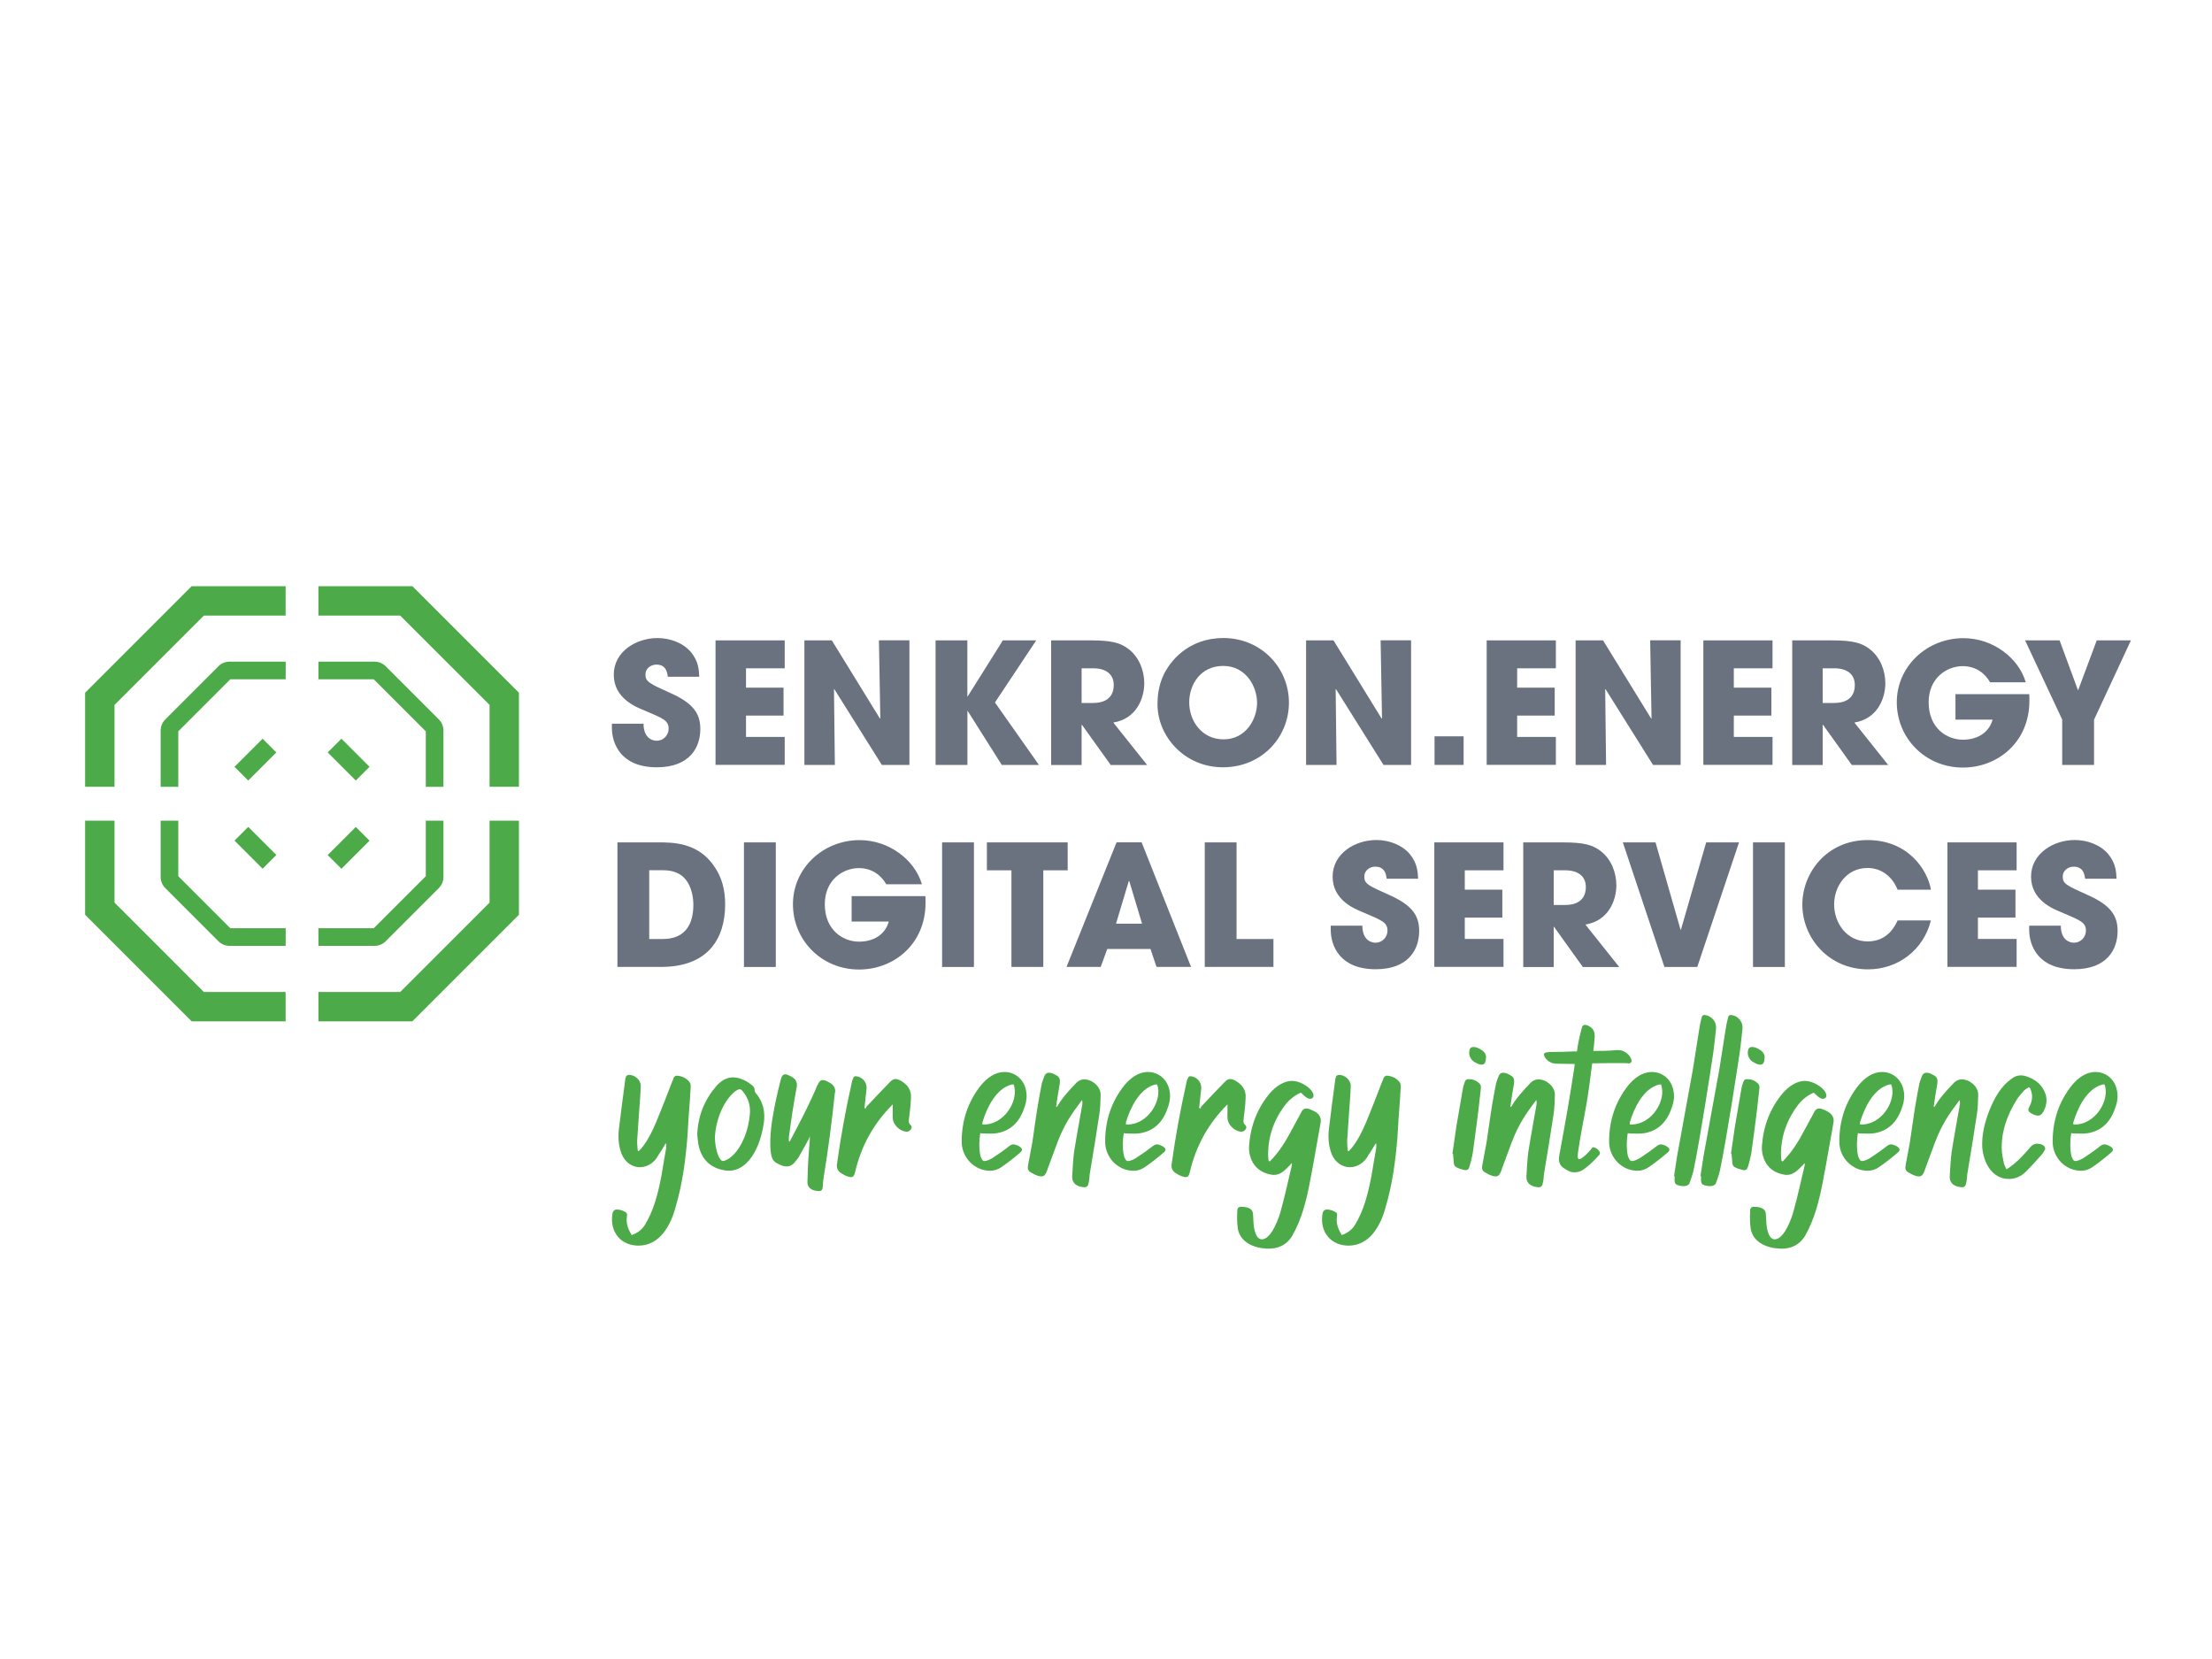 <?xml version="1.0" encoding="UTF-8"?>
<svg id="PLACE_LOGOS" data-name="PLACE LOGOS" xmlns="http://www.w3.org/2000/svg" viewBox="0 0 400 300">
  <defs>
    <style>
      .cls-1 {
        fill: #6a7280;
      }

      .cls-1, .cls-2 {
        stroke-width: 0px;
      }

      .cls-2 {
        fill: #4cab48;
      }
    </style>
  </defs>
  <g id="Layer_1-2" data-name="Layer 1-2">
    <path class="cls-2" d="M32.24,132.25l9.41-9.41h10.01v-3.19h-10.15c-.76,0-1.48.29-2.02.84l-9.6,9.6c-.54.54-.84,1.26-.84,2.02v10.17h3.19v-10.02h0Z"/>
    <polygon class="cls-2" points="51.75 122.85 51.65 122.85 51.65 122.95 51.75 122.85"/>
    <polygon class="cls-2" points="32.24 142.36 32.33 142.27 32.24 142.27 32.24 142.36"/>
    <rect class="cls-2" x="42.6" y="135.61" width="7.19" height="3.51" transform="translate(-83.61 72.9) rotate(-45)"/>
    <polygon class="cls-2" points="20.71 142.27 15.39 142.27 15.39 125.27 34.66 106 51.65 106 51.65 111.32 36.86 111.32 20.71 127.47 20.71 142.27"/>
    <path class="cls-2" d="M77,132.25l-9.41-9.41h-10.01v-3.19h10.15c.76,0,1.48.29,2.02.84l9.6,9.6c.54.54.84,1.26.84,2.02v10.17h-3.19v-10.02h0Z"/>
    <polygon class="cls-2" points="57.48 122.85 57.58 122.85 57.58 122.95 57.48 122.85"/>
    <polygon class="cls-2" points="77 142.36 76.91 142.27 77 142.27 77 142.36"/>
    <rect class="cls-2" x="61.29" y="133.77" width="3.51" height="7.19" transform="translate(-78.67 84.81) rotate(-45)"/>
    <polygon class="cls-2" points="88.53 142.27 93.84 142.27 93.84 125.27 74.57 106 57.58 106 57.58 111.32 72.37 111.32 88.53 127.47 88.53 142.27"/>
    <path class="cls-2" d="M77,158.44l-9.41,9.41h-10.01v3.19h10.15c.76,0,1.48-.29,2.02-.84l9.6-9.6c.54-.54.84-1.26.84-2.02v-10.17h-3.19v10.02h0Z"/>
    <polygon class="cls-2" points="57.48 167.85 57.58 167.85 57.58 167.74 57.48 167.85"/>
    <polygon class="cls-2" points="77 148.32 76.91 148.41 77 148.41 77 148.32"/>
    <rect class="cls-2" x="59.45" y="151.56" width="7.19" height="3.51" transform="translate(-89.95 89.49) rotate(-45)"/>
    <polygon class="cls-2" points="88.53 148.41 93.84 148.41 93.84 165.42 74.57 184.69 57.58 184.69 57.58 179.38 72.37 179.38 88.53 163.22 88.53 148.41"/>
    <path class="cls-2" d="M32.24,158.44l9.41,9.41h10.01v3.19h-10.15c-.76,0-1.48-.29-2.02-.84l-9.6-9.6c-.54-.54-.84-1.26-.84-2.02v-10.17h3.19v10.02h0Z"/>
    <polygon class="cls-2" points="51.75 167.85 51.65 167.85 51.65 167.74 51.75 167.85"/>
    <polygon class="cls-2" points="32.24 148.32 32.33 148.41 32.24 148.41 32.24 148.32"/>
    <rect class="cls-2" x="44.44" y="149.71" width="3.51" height="7.19" transform="translate(-94.88 77.57) rotate(-45)"/>
    <polygon class="cls-2" points="20.71 148.41 15.39 148.41 15.39 165.42 34.66 184.69 51.65 184.69 51.65 179.38 36.86 179.38 20.71 163.22 20.71 148.41"/>
    <path class="cls-1" d="M120.77,122.37c-.12-.76-.3-2.19-2.07-2.19-1.01,0-1.98.7-1.98,1.76,0,1.34.61,1.62,4.66,3.45,4.2,1.89,5.26,3.84,5.26,6.45,0,3.29-1.89,6.91-7.86,6.91-6.51,0-8.13-4.26-8.13-7.15v-.73h5.72c0,2.62,1.62,3.08,2.35,3.08,1.37,0,2.19-1.12,2.19-2.17,0-1.49-.94-1.85-4.41-3.32-1.58-.64-5.51-2.22-5.51-6.45s4.11-6.63,7.89-6.63c2.22,0,4.62.82,6.08,2.56,1.34,1.64,1.43,3.16,1.49,4.44h-5.7Z"/>
    <path class="cls-1" d="M129.39,115.8h12.51v5.05h-7v3.5h6.79v5.05h-6.79v3.86h7v5.05h-12.51v-22.51Z"/>
    <path class="cls-1" d="M145.46,115.8h4.96l8.71,14.15.06-.06-.25-14.1h5.51v22.53h-4.99l-8.59-13.7-.06.03.16,13.67h-5.51v-22.53Z"/>
    <path class="cls-1" d="M169.17,115.8h5.76v10.13h.06l6.36-10.13h6.03l-7.46,11.23,7.95,11.29h-6.72l-6.15-9.74h-.06v9.74h-5.76v-22.53Z"/>
    <path class="cls-1" d="M190.08,115.8h7.13c3.96,0,5.48.48,6.94,1.62,1.85,1.46,2.77,3.84,2.77,6.15,0,2.59-1.34,6.4-5.6,7.09l6.12,7.68h-6.58l-5.21-7.27h-.06v7.27h-5.51v-22.54h0ZM195.59,127.12h2.04c3.38,0,3.77-2.13,3.77-3.23,0-2.04-1.49-3.04-3.71-3.04h-2.1v6.27h0Z"/>
    <path class="cls-1" d="M221.17,115.37c6.94,0,11.91,5.42,11.91,11.69s-4.93,11.69-11.93,11.69-11.84-5.63-11.84-11.41c0-1.49.21-3.16.89-4.81,1.19-2.92,4.69-7.15,10.99-7.15h-.01ZM221.26,133.7c4.07,0,6.06-3.71,6.06-6.61s-1.98-6.67-6.12-6.67-6.15,3.41-6.15,6.58c0,3.47,2.35,6.7,6.21,6.7Z"/>
    <path class="cls-1" d="M236.18,115.8h4.96l8.71,14.15.06-.06-.25-14.1h5.51v22.53h-4.99l-8.59-13.7-.06.03.16,13.67h-5.51v-22.53Z"/>
    <path class="cls-1" d="M264.67,138.32h-5.26v-5.17h5.26v5.17Z"/>
    <path class="cls-1" d="M268.84,115.8h12.51v5.05h-7v3.5h6.79v5.05h-6.79v3.86h7v5.05h-12.51v-22.51Z"/>
    <path class="cls-1" d="M284.92,115.8h4.96l8.71,14.15.06-.06-.25-14.1h5.51v22.53h-4.99l-8.59-13.7-.06.03.16,13.67h-5.51v-22.53h0Z"/>
    <path class="cls-1" d="M308.02,115.8h12.51v5.05h-7v3.5h6.79v5.05h-6.79v3.86h7v5.05h-12.51v-22.51Z"/>
    <path class="cls-1" d="M324.09,115.8h7.13c3.96,0,5.48.48,6.94,1.62,1.85,1.46,2.77,3.84,2.77,6.15,0,2.59-1.34,6.4-5.6,7.09l6.12,7.68h-6.58l-5.21-7.27h-.06v7.27h-5.51v-22.54h0ZM329.6,127.12h2.04c3.38,0,3.77-2.13,3.77-3.23,0-2.04-1.49-3.04-3.71-3.04h-2.1v6.27Z"/>
    <path class="cls-1" d="M366.95,125.52c.03.39.03.73.03,1.19,0,7.55-5.78,12.09-12.02,12.09-6.82,0-11.96-5.33-11.96-11.81s5.42-11.59,12.05-11.59c5.39,0,10.01,3.63,11.27,7.98h-6.45c-.89-1.58-2.53-2.92-4.96-2.92-2.83,0-6.15,2.1-6.15,6.54,0,4.71,3.34,6.76,6.18,6.76s4.78-1.43,5.39-3.63h-6.72v-4.6h13.37-.02Z"/>
    <path class="cls-1" d="M372.92,130.14l-6.72-14.34h6.24l3.34,9.05,3.38-9.05h6.18l-6.67,14.34v8.19h-5.76v-8.19h0Z"/>
    <path class="cls-1" d="M111.64,152.33h7.46c2.53,0,7.04,0,9.96,4.2,1.55,2.13,2.07,4.53,2.07,7,0,6.15-3.04,11.32-11.59,11.32h-7.89v-22.53ZM117.4,169.8h2.47c4.29,0,5.51-2.99,5.51-6.18,0-1.28-.27-2.9-1.1-4.18-.67-1.01-1.83-2.07-4.39-2.07h-2.49v12.42Z"/>
    <path class="cls-1" d="M134.53,152.33h5.76v22.53h-5.76v-22.53Z"/>
    <path class="cls-1" d="M167.34,162.04c.03.39.03.73.03,1.19,0,7.55-5.78,12.09-12.02,12.09-6.82,0-11.96-5.33-11.96-11.81s5.42-11.59,12.05-11.59c5.39,0,10.01,3.63,11.27,7.98h-6.45c-.89-1.58-2.53-2.92-4.96-2.92-2.83,0-6.15,2.1-6.15,6.54,0,4.71,3.34,6.76,6.18,6.76s4.78-1.43,5.39-3.63h-6.72v-4.6h13.37-.02Z"/>
    <path class="cls-1" d="M170.36,152.33h5.76v22.53h-5.76v-22.53Z"/>
    <path class="cls-1" d="M182.9,157.38h-4.44v-5.05h14.61v5.05h-4.41v17.47h-5.76v-17.47Z"/>
    <path class="cls-1" d="M200.23,171.6l-1.19,3.25h-6.18l9.05-22.53h4.53l8.94,22.53h-6.24l-1.1-3.25h-7.82.01ZM201.81,167.03h4.71l-2.31-7.7h-.09l-2.31,7.7Z"/>
    <path class="cls-1" d="M217.85,152.33h5.76v17.47h6.67v5.05h-12.42v-22.53h0Z"/>
    <path class="cls-1" d="M250.76,158.91c-.12-.76-.3-2.19-2.07-2.19-1.01,0-1.98.7-1.98,1.76,0,1.34.61,1.62,4.66,3.43,4.2,1.89,5.26,3.84,5.26,6.45,0,3.29-1.89,6.91-7.86,6.91-6.51,0-8.13-4.26-8.13-7.15v-.73h5.72c0,2.62,1.62,3.08,2.35,3.08,1.37,0,2.19-1.12,2.19-2.17,0-1.49-.94-1.85-4.41-3.32-1.58-.64-5.51-2.22-5.51-6.45s4.11-6.63,7.89-6.63c2.22,0,4.62.82,6.08,2.56,1.34,1.64,1.43,3.16,1.49,4.44h-5.7Z"/>
    <path class="cls-1" d="M259.37,152.33h12.51v5.05h-7v3.5h6.79v5.05h-6.79v3.86h7v5.05h-12.51v-22.53h0Z"/>
    <path class="cls-1" d="M275.45,152.33h7.13c3.96,0,5.48.48,6.94,1.62,1.85,1.46,2.77,3.84,2.77,6.15,0,2.59-1.34,6.4-5.6,7.09l6.12,7.68h-6.58l-5.21-7.27h-.06v7.27h-5.51v-22.53h0ZM280.96,163.65h2.04c3.38,0,3.77-2.13,3.77-3.23,0-2.04-1.49-3.04-3.71-3.04h-2.1v6.27h0Z"/>
    <path class="cls-1" d="M299.37,152.33l4.53,15.8h.06l4.57-15.8h5.94l-7.55,22.53h-5.94l-7.52-22.53h5.91Z"/>
    <path class="cls-1" d="M317,152.33h5.76v22.53h-5.76v-22.53Z"/>
    <path class="cls-1" d="M349.17,166.43c-1.31,5.33-5.94,8.86-11.38,8.86-7.06,0-11.87-5.63-11.87-11.72,0-5.76,4.44-11.66,11.81-11.66s10.84,5.45,11.45,8.98h-6.03c-.64-1.67-2.35-3.93-5.45-3.93-3.86,0-6.03,3.38-6.03,6.58,0,3.41,2.31,6.7,6.06,6.7s5.05-3.02,5.42-3.8h6.03Z"/>
    <path class="cls-1" d="M352.16,152.33h12.51v5.05h-7v3.5h6.79v5.05h-6.79v3.86h7v5.05h-12.51v-22.53h0Z"/>
    <path class="cls-1" d="M377.06,158.91c-.12-.76-.3-2.19-2.07-2.19-1.01,0-1.98.7-1.98,1.76,0,1.34.61,1.62,4.66,3.43,4.2,1.89,5.26,3.84,5.26,6.45,0,3.29-1.89,6.91-7.86,6.91-6.51,0-8.13-4.26-8.13-7.15v-.73h5.72c0,2.62,1.62,3.08,2.35,3.08,1.37,0,2.19-1.12,2.19-2.17,0-1.49-.94-1.85-4.41-3.32-1.58-.64-5.51-2.22-5.51-6.45s4.11-6.63,7.89-6.63c2.22,0,4.62.82,6.08,2.56,1.34,1.64,1.43,3.16,1.49,4.44h-5.7Z"/>
    <path class="cls-2" d="M124.89,196.57c0,.64-.1,1.28-.1,1.87-.2,2.42-.35,4.84-.49,7.26-.35,4.2-.89,8.34-2.08,12.39-.84,3.31-2.82,7.16-6.76,7.16-1.38,0-2.76-.49-3.65-1.53-.99-1.13-1.28-2.56-1.09-4.05.1-.84.49-1.09,1.34-.89.3.04.59.15.84.29.54.25.54.45.45,1.03-.15,1.19.25,2.22.89,3.25.94-.35,1.73-.89,2.27-1.68,1.73-2.72,2.51-5.97,3.11-9.12.29-1.68.54-3.31.84-4.94.04-.29.04-.59-.04-.89-.1.15-.2.29-.29.45-.35.59-.7,1.18-1.09,1.73-.59,1.23-1.92,2.17-3.31,2.17s-2.66-.84-3.31-2.37c-.59-1.53-.68-3.06-.49-4.64.35-2.92.74-5.87,1.13-8.79,0-.15.04-.29.1-.45.04-.29.25-.39.54-.45,1.09-.04,2.17.94,2.17,1.98-.04,1.53-.19,3.06-.29,4.59-.1,1.73-.25,3.46-.35,5.19-.04.64.04,1.34.1,1.98.04.04.15.04.2.04,1.38-1.38,2.47-3.65,3.21-5.43.94-2.32,1.87-4.64,2.76-7.01.1-.25.25-.49.29-.74.15-.35.39-.49.74-.45.89.1,1.68.49,2.17,1.18.2.25.2.54.2.84v.02Z"/>
    <path class="cls-2" d="M138.11,203.09c-.35,2.66-1.53,6.26-3.89,7.85-.89.59-1.83.84-2.86.74-2.82-.35-4.55-1.98-5.08-4.79-.1-.64-.15-1.28-.2-1.77.15-3.41,1.34-6.27,3.46-8.73.15-.19.35-.39.54-.54.79-.7,1.63-1.03,2.51-1.03.64,0,1.28.19,1.93.49.54.2.99.59,1.48.94.25.19.49.49.45.89,0,.15.1.35.19.49,1.38,1.58,1.77,3.46,1.48,5.48h0ZM134.55,197.66c-.35-.49-.54-.7-.79-.7-.19,0-.45.15-.84.39-2.27,1.87-3.5,5.43-3.65,8.29.04,1.18.2,2.37.68,3.5.3.54.49.8.8.8.19,0,.45-.1.84-.3,2.47-1.48,3.8-5.38,4-8.09.15-1.44-.2-2.76-1.03-3.89h-.01Z"/>
    <path class="cls-2" d="M150.98,197.56c-.54,5.08-1.19,10.21-2.02,15.25-.1.59-.15,1.23-.19,1.87-.04.45-.15.64-.59.7-1.09,0-2.17-.39-2.17-1.63.04-1.77.1-3.56.25-5.33.04-.99.19-1.93.19-2.91-.1.19-.19.39-.29.64-.54.94-1.03,1.87-1.58,2.82-.1.25-.25.45-.45.68-.54.8-1.09,1.28-1.87,1.28-.49,0-1.09-.19-1.77-.59-.74-.35-.99-1.09-1.09-1.87-.2-1.48-.1-2.96.04-4.44.35-2.96.99-5.87,1.73-8.73.15-.68.39-1.03.84-1.03.2,0,.45.1.79.25.15.1.3.15.45.25.64.39.94.93.84,1.73-.59,3.01-1.03,6.12-1.44,9.18v.68s.1.06.15.06c.1-.2.25-.45.35-.64,1.63-3.11,3.25-6.17,4.59-9.38.04-.1.1-.19.15-.29.25-.54.49-.8.89-.8.19,0,.45.06.74.2.2.1.45.25.7.39.59.39.89.93.79,1.67h0Z"/>
    <path class="cls-2" d="M164.75,204.18c-.25.35-.59.54-.99.45-1.13-.15-2.27-1.28-2.32-2.41-.04-.54,0-1.13,0-1.68v-.84c-3.46,3.46-5.68,7.45-6.81,12.24-.2.89-.49,1.09-1.34.8-.39-.1-.79-.35-1.18-.59-.64-.39-.89-.99-.74-1.78.68-4.94,1.58-9.78,2.66-14.61.04-.25.1-.45.2-.64.15-.49.35-.59.89-.45.99.25,1.67,1.18,1.58,2.22-.1,1.09-.25,2.12-.35,3.21v.25l.15.15c.1-.15.15-.35.25-.45,1.38-1.44,2.72-2.91,4.14-4.34.35-.39.7-.59,1.03-.59.29,0,.59.1.94.29,1.23.7,1.98,1.68,1.87,3.15-.04,1.23-.2,2.47-.35,3.7-.04.39-.15.74.2,1.09.25.2.39.54.15.84h.01Z"/>
    <path class="cls-2" d="M177.26,204.92c-.2,1.34-.25,2.62,0,3.95.04.04.04.15.04.19.25.64.39.89.74.89.45,0,1.23-.39,1.58-.64.99-.64,1.98-1.34,2.91-2.08.39-.29.74-.39,1.19-.2.15.06.29.1.39.15.84.45.94.84.2,1.38-1.03.89-2.12,1.73-3.25,2.51-.64.45-1.34.64-2.02.64-2.82,0-5.08-2.37-5.13-5.13-.04-3.85,1.09-7.35,3.5-10.36,1.09-1.28,2.47-2.37,4.24-2.37,1.87,0,3.5,1.28,3.89,3.36.2.93.1,1.87-.19,2.76-.79,2.57-2.27,4.44-5.04,4.94-.84.15-1.73.06-2.62.06-.15,0-.29-.06-.45-.06h0ZM177.66,203.34c4,.2,6.71-4.53,5.62-7.25-.15,0-.29.04-.39.04-2.82.74-4.49,4.3-5.23,6.81-.04.1,0,.25,0,.39h0Z"/>
    <path class="cls-2" d="M199.03,197.96c-.04,1.18-.04,2.42-.25,3.65-.54,3.56-1.13,7.16-1.73,10.76-.04.35-.04.74-.1,1.09-.04.25-.1.45-.15.7-.1.39-.35.54-.7.54-1.28-.1-2.22-.59-2.22-1.92.1-1.48.15-3.01.35-4.49.45-2.86.99-5.68,1.48-8.54.04-.25.04-.49-.04-.84-2.02,2.67-3.21,4.44-4.44,7.65-.54,1.48-1.09,2.96-1.63,4.39-.1.29-.2.59-.3.84-.35.89-.68,1.09-1.58.84-.49-.15-.94-.39-1.34-.64-.45-.25-.59-.64-.49-1.19.25-1.44.54-2.81.79-4.24.35-2.32.64-4.59,1.03-6.91.2-1.23.45-2.51.7-3.8.1-.35.25-.74.39-1.09.25-.74.64-.89,1.38-.7.15.04.29.1.45.19.99.45,1.13.8.99,1.83-.25,1.34-.45,2.72-.64,4.05.04,0,.1.04.15.04.79-1.44,2.08-2.86,3.21-4.05.49-.59,1.03-.93,1.73-.93,1.44,0,2.96,1.28,2.96,2.76h.01Z"/>
    <path class="cls-2" d="M203.21,204.92c-.2,1.34-.25,2.62,0,3.95.04.04.04.15.04.19.25.64.39.89.74.89.45,0,1.23-.39,1.58-.64.99-.64,1.98-1.34,2.92-2.08.39-.29.74-.39,1.18-.2.15.06.29.1.39.15.84.45.94.84.19,1.38-1.03.89-2.12,1.73-3.25,2.51-.64.45-1.34.64-2.02.64-2.82,0-5.08-2.37-5.13-5.13-.04-3.85,1.09-7.35,3.5-10.36,1.09-1.28,2.47-2.37,4.24-2.37,1.87,0,3.5,1.28,3.89,3.36.2.93.1,1.87-.19,2.76-.79,2.57-2.27,4.44-5.04,4.94-.84.15-1.73.06-2.62.06-.15,0-.29-.06-.45-.06h.01ZM203.61,203.34c4,.2,6.71-4.53,5.62-7.25-.15,0-.29.04-.39.04-2.82.74-4.49,4.3-5.23,6.81-.04.1,0,.25,0,.39h0Z"/>
    <path class="cls-2" d="M225.28,204.18c-.25.35-.59.54-.99.45-1.13-.15-2.27-1.28-2.32-2.41-.04-.54,0-1.13,0-1.68v-.84c-3.46,3.46-5.68,7.45-6.81,12.24-.2.89-.49,1.09-1.34.8-.39-.1-.8-.35-1.19-.59-.64-.39-.89-.99-.74-1.78.68-4.94,1.58-9.78,2.66-14.61.04-.25.1-.45.2-.64.15-.49.35-.59.89-.45.99.25,1.67,1.18,1.58,2.22-.1,1.09-.25,2.12-.35,3.21v.25s.1.1.15.15c.1-.15.15-.35.25-.45,1.38-1.44,2.72-2.91,4.14-4.34.35-.39.7-.59,1.03-.59.29,0,.59.1.94.29,1.23.7,1.98,1.68,1.87,3.15-.04,1.23-.2,2.47-.35,3.7-.04.39-.15.74.2,1.09.25.2.39.54.15.84h.02Z"/>
    <path class="cls-2" d="M238.79,203.14c-.64,3.46-1.19,6.91-1.87,10.36-.64,3.41-1.48,6.86-3.21,9.92-1.03,1.73-2.62,2.47-4.64,2.37-2.27-.1-4.78-1.09-5.23-3.6-.15-1.03-.15-2.12-.1-3.21,0-.59.25-.79.84-.74.79,0,1.87.2,1.98,1.13.04.49.1.99.1,1.53.04.89.29,3.21,1.53,3.21,1.73,0,3.15-4,3.46-5.33.74-2.62,1.28-5.29,1.93-7.95.04-.15.04-.25.04-.49-.2.15-.29.25-.39.39-.04.04-.1.15-.2.19-.89.94-1.83,1.78-3.21,1.48-1.63-.29-2.92-1.19-3.56-2.77-.29-.74-.45-1.53-.39-2.37.25-3.65,1.48-6.91,3.89-9.72.94-1.03,2.37-2.08,3.85-2.08,1.28,0,2.76.79,3.56,1.77.39.54.49,1.09.15,1.34-.45.29-.84.06-1.18-.19-.29-.19-.54-.49-.89-.79-.99.39-1.87,1.09-2.57,1.87-2.22,2.76-3.41,5.93-3.36,9.53,0,.29.04.64.1.94.04,0,.1.04.2.1,1.67-1.68,2.86-3.6,3.95-5.68.54-.99,1.09-2.02,1.63-3.01.29-.64.59-.89,1.03-.89.54,0,1.38.45,1.83.74.64.49.89,1.09.74,1.92h-.01Z"/>
    <path class="cls-2" d="M253.29,196.57c0,.64-.1,1.28-.1,1.87-.2,2.42-.35,4.84-.49,7.26-.35,4.2-.89,8.34-2.08,12.39-.84,3.31-2.82,7.16-6.76,7.16-1.38,0-2.76-.49-3.65-1.53-.99-1.13-1.28-2.56-1.09-4.05.1-.84.49-1.09,1.34-.89.3.04.59.15.84.29.54.25.54.45.45,1.03-.15,1.19.25,2.22.89,3.25.94-.35,1.73-.89,2.27-1.68,1.73-2.72,2.51-5.97,3.11-9.12.29-1.68.54-3.31.84-4.94.04-.29.04-.59-.04-.89-.1.15-.2.29-.3.45-.35.59-.68,1.18-1.09,1.73-.59,1.23-1.92,2.17-3.31,2.17s-2.66-.84-3.31-2.37c-.59-1.53-.68-3.06-.49-4.64.35-2.92.74-5.87,1.13-8.79,0-.15.04-.29.1-.45.04-.29.25-.39.54-.45,1.09-.04,2.17.94,2.17,1.98-.04,1.53-.19,3.06-.29,4.59-.1,1.73-.25,3.46-.35,5.19-.04.64.04,1.34.1,1.98.04.04.15.04.2.04,1.38-1.38,2.47-3.65,3.21-5.43.94-2.32,1.87-4.64,2.76-7.01.1-.25.25-.49.29-.74.15-.35.39-.49.74-.45.89.1,1.68.49,2.17,1.18.2.25.2.54.2.84v.02Z"/>
    <path class="cls-2" d="M267.79,196.82c-.15,1.13-.25,2.32-.39,3.5-.35,2.77-.7,5.53-1.09,8.29-.15.8-.35,1.58-.59,2.37-.15.49-.39.7-.94.59-.45-.1-.94-.25-1.34-.45-.35-.15-.54-.45-.54-.8-.04-.59-.1-1.13-.15-1.67-.04,0-.04-.06-.1-.06.25-1.58.45-3.21.7-4.84.39-2.27.79-4.55,1.18-6.86.04-.35.2-.74.29-1.09.2-.59.39-.7.99-.64.59,0,1.13.25,1.58.64.35.25.45.59.39.99h.01ZM268.73,191.1c-.04.29-.04.39-.04.49-.1.84-.45,1.09-1.28.84-.35-.15-.64-.29-.94-.49-.74-.54-.99-1.53-.64-2.32.1-.15.29-.25.45-.29.74-.1,2.02.59,2.32,1.28.1.19.1.45.15.49h-.01Z"/>
    <path class="cls-2" d="M281.17,197.96c-.04,1.18-.04,2.42-.25,3.65-.54,3.56-1.13,7.16-1.73,10.76-.04.35-.04.74-.1,1.09-.04.25-.1.45-.15.7-.1.39-.35.54-.7.54-1.28-.1-2.22-.59-2.22-1.92.1-1.48.15-3.01.35-4.49.45-2.86.99-5.68,1.48-8.54.04-.25.04-.49-.04-.84-2.02,2.67-3.21,4.44-4.44,7.65-.54,1.48-1.09,2.96-1.63,4.39-.1.29-.2.59-.3.84-.35.89-.68,1.09-1.58.84-.49-.15-.94-.39-1.34-.64-.45-.25-.59-.64-.49-1.19.25-1.44.54-2.81.79-4.24.35-2.32.64-4.59,1.03-6.91.2-1.23.45-2.51.7-3.8.1-.35.25-.74.39-1.09.25-.74.64-.89,1.38-.7.15.04.29.1.45.19.99.45,1.13.8.99,1.83-.25,1.34-.45,2.72-.64,4.05.04,0,.1.04.15.04.79-1.44,2.08-2.86,3.21-4.05.49-.59,1.03-.93,1.73-.93,1.44,0,2.96,1.28,2.96,2.76h.01Z"/>
    <path class="cls-2" d="M294.44,192.28c-.25,0-.54-.04-.79-.04-2.66,0-2.62,0-5.27.04h-.45c-.1.74-.2,1.44-.29,2.18-.84,6.71-1.38,7.85-2.27,13.82-.04.49-.2,1.34.2,1.34.59,0,2.08-1.68,2.41-2.12.25-.25,1.83.7,1.19,1.38-.99,1.09-1.98,2.08-3.01,2.72-.45.29-1.03.39-1.48.39-.35,0-.64-.06-.84-.15-1.44-.74-2.22-1.19-1.83-3.15.99-5.29,1.93-10.62,2.72-15.95.04-.1,0-.2,0-.35h-.74c-1.03,0-1.34-.04-2.37-.04-.84,0-1.48-.25-2.02-.84-.15-.19-.3-.39-.35-.59-.15-.29-.04-.49.29-.59.29-.06.64-.1.94-.1,1.63,0,2.47-.04,4.1-.1h.59c.15-1.38.49-2.81.84-4.14.15-.68.45-.79,1.13-.54.94.45,1.28,1.03,1.23,2.08-.04.84-.15,1.68-.25,2.51,1.44,0,2.76,0,4.2-.15,1.09-.06,1.73.35,2.32,1.03.15.19.29.45.35.64.15.45-.04.74-.54.74h-.03Z"/>
    <path class="cls-2" d="M294.34,204.92c-.2,1.34-.25,2.62,0,3.95.04.04.04.15.04.19.25.64.39.89.74.89.45,0,1.23-.39,1.58-.64.99-.64,1.98-1.34,2.92-2.08.39-.29.74-.39,1.18-.2.15.06.29.1.39.15.84.45.94.84.19,1.38-1.03.89-2.12,1.73-3.25,2.51-.64.45-1.34.64-2.02.64-2.82,0-5.08-2.37-5.13-5.13-.04-3.85,1.09-7.35,3.5-10.36,1.09-1.28,2.47-2.37,4.24-2.37,1.87,0,3.5,1.28,3.89,3.36.2.93.1,1.87-.19,2.76-.79,2.57-2.27,4.44-5.04,4.94-.84.15-1.73.06-2.62.06-.15,0-.29-.06-.45-.06h.01ZM294.73,203.34c4,.2,6.71-4.53,5.62-7.25-.15,0-.29.04-.39.04-2.82.74-4.49,4.3-5.23,6.81-.04.1,0,.25,0,.39h0Z"/>
    <path class="cls-2" d="M310.32,185.97c-.15,1.44-.29,2.86-.49,4.3-.59,3.85-2.22,14.66-3.56,21.27-.15.74-.45,1.53-.7,2.27-.04.06-.04.1-.04.15-.25.49-.89.64-1.77.45-.74-.15-.94-.39-.94-.99v-.74h-.1c.19-1.18.35-2.37.54-3.55.2-1.09.25-1.34,2.86-15.7.39-2.37.74-4.74,1.13-7.16.1-.74.25-1.48.45-2.22.1-.45.25-.54.7-.49,1.18.19,2.02,1.28,1.92,2.41h.01Z"/>
    <path class="cls-2" d="M315.1,185.97c-.15,1.44-.29,2.86-.49,4.3-.59,3.85-2.22,14.66-3.56,21.27-.15.74-.45,1.53-.7,2.27-.04.06-.04.1-.04.15-.25.49-.89.64-1.77.45-.74-.15-.94-.39-.94-.99v-.74h-.1c.19-1.18.35-2.37.54-3.55.2-1.09.25-1.34,2.86-15.7.39-2.37.74-4.74,1.13-7.16.1-.74.25-1.48.45-2.22.1-.45.25-.54.7-.49,1.18.19,2.02,1.28,1.92,2.41h.01Z"/>
    <path class="cls-2" d="M318.16,196.82c-.15,1.13-.25,2.32-.39,3.5-.35,2.77-.68,5.53-1.09,8.29-.15.8-.35,1.58-.59,2.37-.15.49-.39.7-.94.59-.45-.1-.94-.25-1.34-.45-.35-.15-.54-.45-.54-.8-.04-.59-.1-1.13-.15-1.67-.04,0-.04-.06-.1-.06.25-1.58.45-3.21.7-4.84.39-2.27.79-4.55,1.18-6.86.04-.35.2-.74.29-1.09.2-.59.39-.7.99-.64.59,0,1.13.25,1.58.64.35.25.45.59.39.99h.01ZM319.11,191.1c-.04.29-.04.39-.04.49-.1.84-.45,1.09-1.28.84-.35-.15-.64-.29-.94-.49-.74-.54-.99-1.53-.64-2.32.1-.15.29-.25.45-.29.74-.1,2.02.59,2.32,1.28.1.19.1.45.15.49h-.01Z"/>
    <path class="cls-2" d="M331.53,203.14c-.64,3.46-1.19,6.91-1.87,10.36-.64,3.41-1.48,6.86-3.21,9.92-1.03,1.73-2.62,2.47-4.64,2.37-2.27-.1-4.78-1.09-5.23-3.6-.15-1.03-.15-2.12-.1-3.21,0-.59.25-.79.84-.74.79,0,1.87.2,1.98,1.13.04.49.1.99.1,1.53.04.89.29,3.21,1.53,3.21,1.73,0,3.15-4,3.46-5.33.74-2.62,1.28-5.29,1.93-7.95.04-.15.04-.25.04-.49-.2.15-.29.25-.39.39-.04.04-.1.15-.2.19-.89.94-1.83,1.78-3.21,1.48-1.63-.29-2.92-1.19-3.56-2.77-.29-.74-.45-1.53-.39-2.37.25-3.65,1.48-6.91,3.89-9.72.94-1.03,2.37-2.08,3.85-2.08,1.28,0,2.76.79,3.56,1.77.39.54.49,1.09.15,1.34-.45.29-.84.06-1.18-.19-.29-.19-.54-.49-.89-.79-.99.39-1.87,1.09-2.57,1.87-2.22,2.76-3.41,5.93-3.36,9.53,0,.29.04.64.1.94.04,0,.1.04.2.1,1.67-1.68,2.86-3.6,3.95-5.68.54-.99,1.09-2.02,1.63-3.01.29-.64.59-.89,1.03-.89.54,0,1.38.45,1.83.74.64.49.89,1.09.74,1.92h-.01Z"/>
    <path class="cls-2" d="M335.96,204.92c-.2,1.34-.25,2.62,0,3.95.04.04.04.15.04.19.25.64.39.89.74.89.45,0,1.23-.39,1.58-.64.99-.64,1.98-1.34,2.91-2.08.39-.29.74-.39,1.19-.2.15.06.29.1.39.15.84.45.94.84.2,1.38-1.03.89-2.12,1.73-3.25,2.51-.64.45-1.34.64-2.02.64-2.82,0-5.08-2.37-5.13-5.13-.04-3.85,1.09-7.35,3.5-10.36,1.09-1.28,2.47-2.37,4.24-2.37,1.87,0,3.5,1.28,3.89,3.36.2.93.1,1.87-.19,2.76-.79,2.57-2.27,4.44-5.04,4.94-.84.15-1.73.06-2.62.06-.15,0-.29-.06-.45-.06h0ZM336.36,203.34c4,.2,6.71-4.53,5.62-7.25-.15,0-.29.04-.39.04-2.82.74-4.49,4.3-5.23,6.81-.04.1,0,.25,0,.39Z"/>
    <path class="cls-2" d="M357.72,197.96c-.04,1.18-.04,2.42-.25,3.65-.54,3.56-1.13,7.16-1.73,10.76-.04.35-.04.74-.1,1.09-.04.25-.1.45-.15.7-.1.39-.35.54-.7.54-1.28-.1-2.22-.59-2.22-1.92.1-1.48.15-3.01.35-4.49.45-2.86.99-5.68,1.48-8.54.04-.25.04-.49-.04-.84-2.02,2.67-3.21,4.44-4.44,7.65-.54,1.48-1.09,2.96-1.63,4.39-.1.29-.2.59-.3.84-.35.89-.68,1.09-1.58.84-.49-.15-.94-.39-1.34-.64-.45-.25-.59-.64-.49-1.19.25-1.44.54-2.81.79-4.24.35-2.32.64-4.59,1.03-6.91.2-1.23.45-2.51.7-3.8.1-.35.25-.74.39-1.09.25-.74.64-.89,1.38-.7.15.04.29.1.45.19.99.45,1.13.8.99,1.83-.25,1.34-.45,2.72-.64,4.05.04,0,.1.04.15.04.79-1.44,2.08-2.86,3.21-4.05.49-.59,1.03-.93,1.73-.93,1.44,0,2.96,1.28,2.96,2.76h.01Z"/>
    <path class="cls-2" d="M368.53,206.84c.54,0,1.03.19,1.23.59.1.15.1.39,0,.54-.2.35-.45.74-.74,1.03-.89.99-1.77,1.98-2.72,2.91-.84.84-1.93,1.28-3.01,1.28-3.11,0-4.64-3.01-4.84-5.77-.1-2.27.45-4.4,1.23-6.46.94-2.32,2.02-4.44,4.14-5.93.68-.54,1.53-.7,2.41-.45,1.53.45,2.76,1.28,3.46,2.76.59,1.23.49,2.47-.2,3.7-.39.68-.79.84-1.53.59-.25-.1-.49-.2-.74-.35-.49-.35-.54-.59-.25-1.13.54-1.03.68-2.12.2-3.21-.04-.1-.04-.15-.1-.19-.04-.06-.1-.06-.2-.15-.25.19-.59.35-.84.59-.49.54-.99,1.09-1.38,1.73-1.73,2.81-2.82,5.82-2.66,9.18.04.79.25,1.53.39,2.32.1.29.25.59.45,1.03,1.73-1.03,3.15-2.66,4.49-4.2.29-.29.74-.45,1.18-.45h.01Z"/>
    <path class="cls-2" d="M374.54,204.92c-.2,1.34-.25,2.62,0,3.95.04.04.04.15.04.19.25.64.39.89.74.89.45,0,1.23-.39,1.58-.64.99-.64,1.98-1.34,2.91-2.08.39-.29.74-.39,1.19-.2.15.06.29.1.39.15.84.45.94.84.2,1.38-1.03.89-2.12,1.73-3.25,2.51-.64.45-1.34.64-2.02.64-2.82,0-5.08-2.37-5.13-5.13-.04-3.85,1.09-7.35,3.5-10.36,1.09-1.28,2.47-2.37,4.24-2.37,1.87,0,3.5,1.28,3.89,3.36.2.93.1,1.87-.19,2.76-.79,2.57-2.27,4.44-5.04,4.94-.84.15-1.73.06-2.62.06-.15,0-.29-.06-.45-.06h0ZM374.93,203.34c4,.2,6.71-4.53,5.62-7.25-.15,0-.29.04-.39.04-2.82.74-4.49,4.3-5.23,6.81-.04.1,0,.25,0,.39Z"/>
  </g>
</svg>